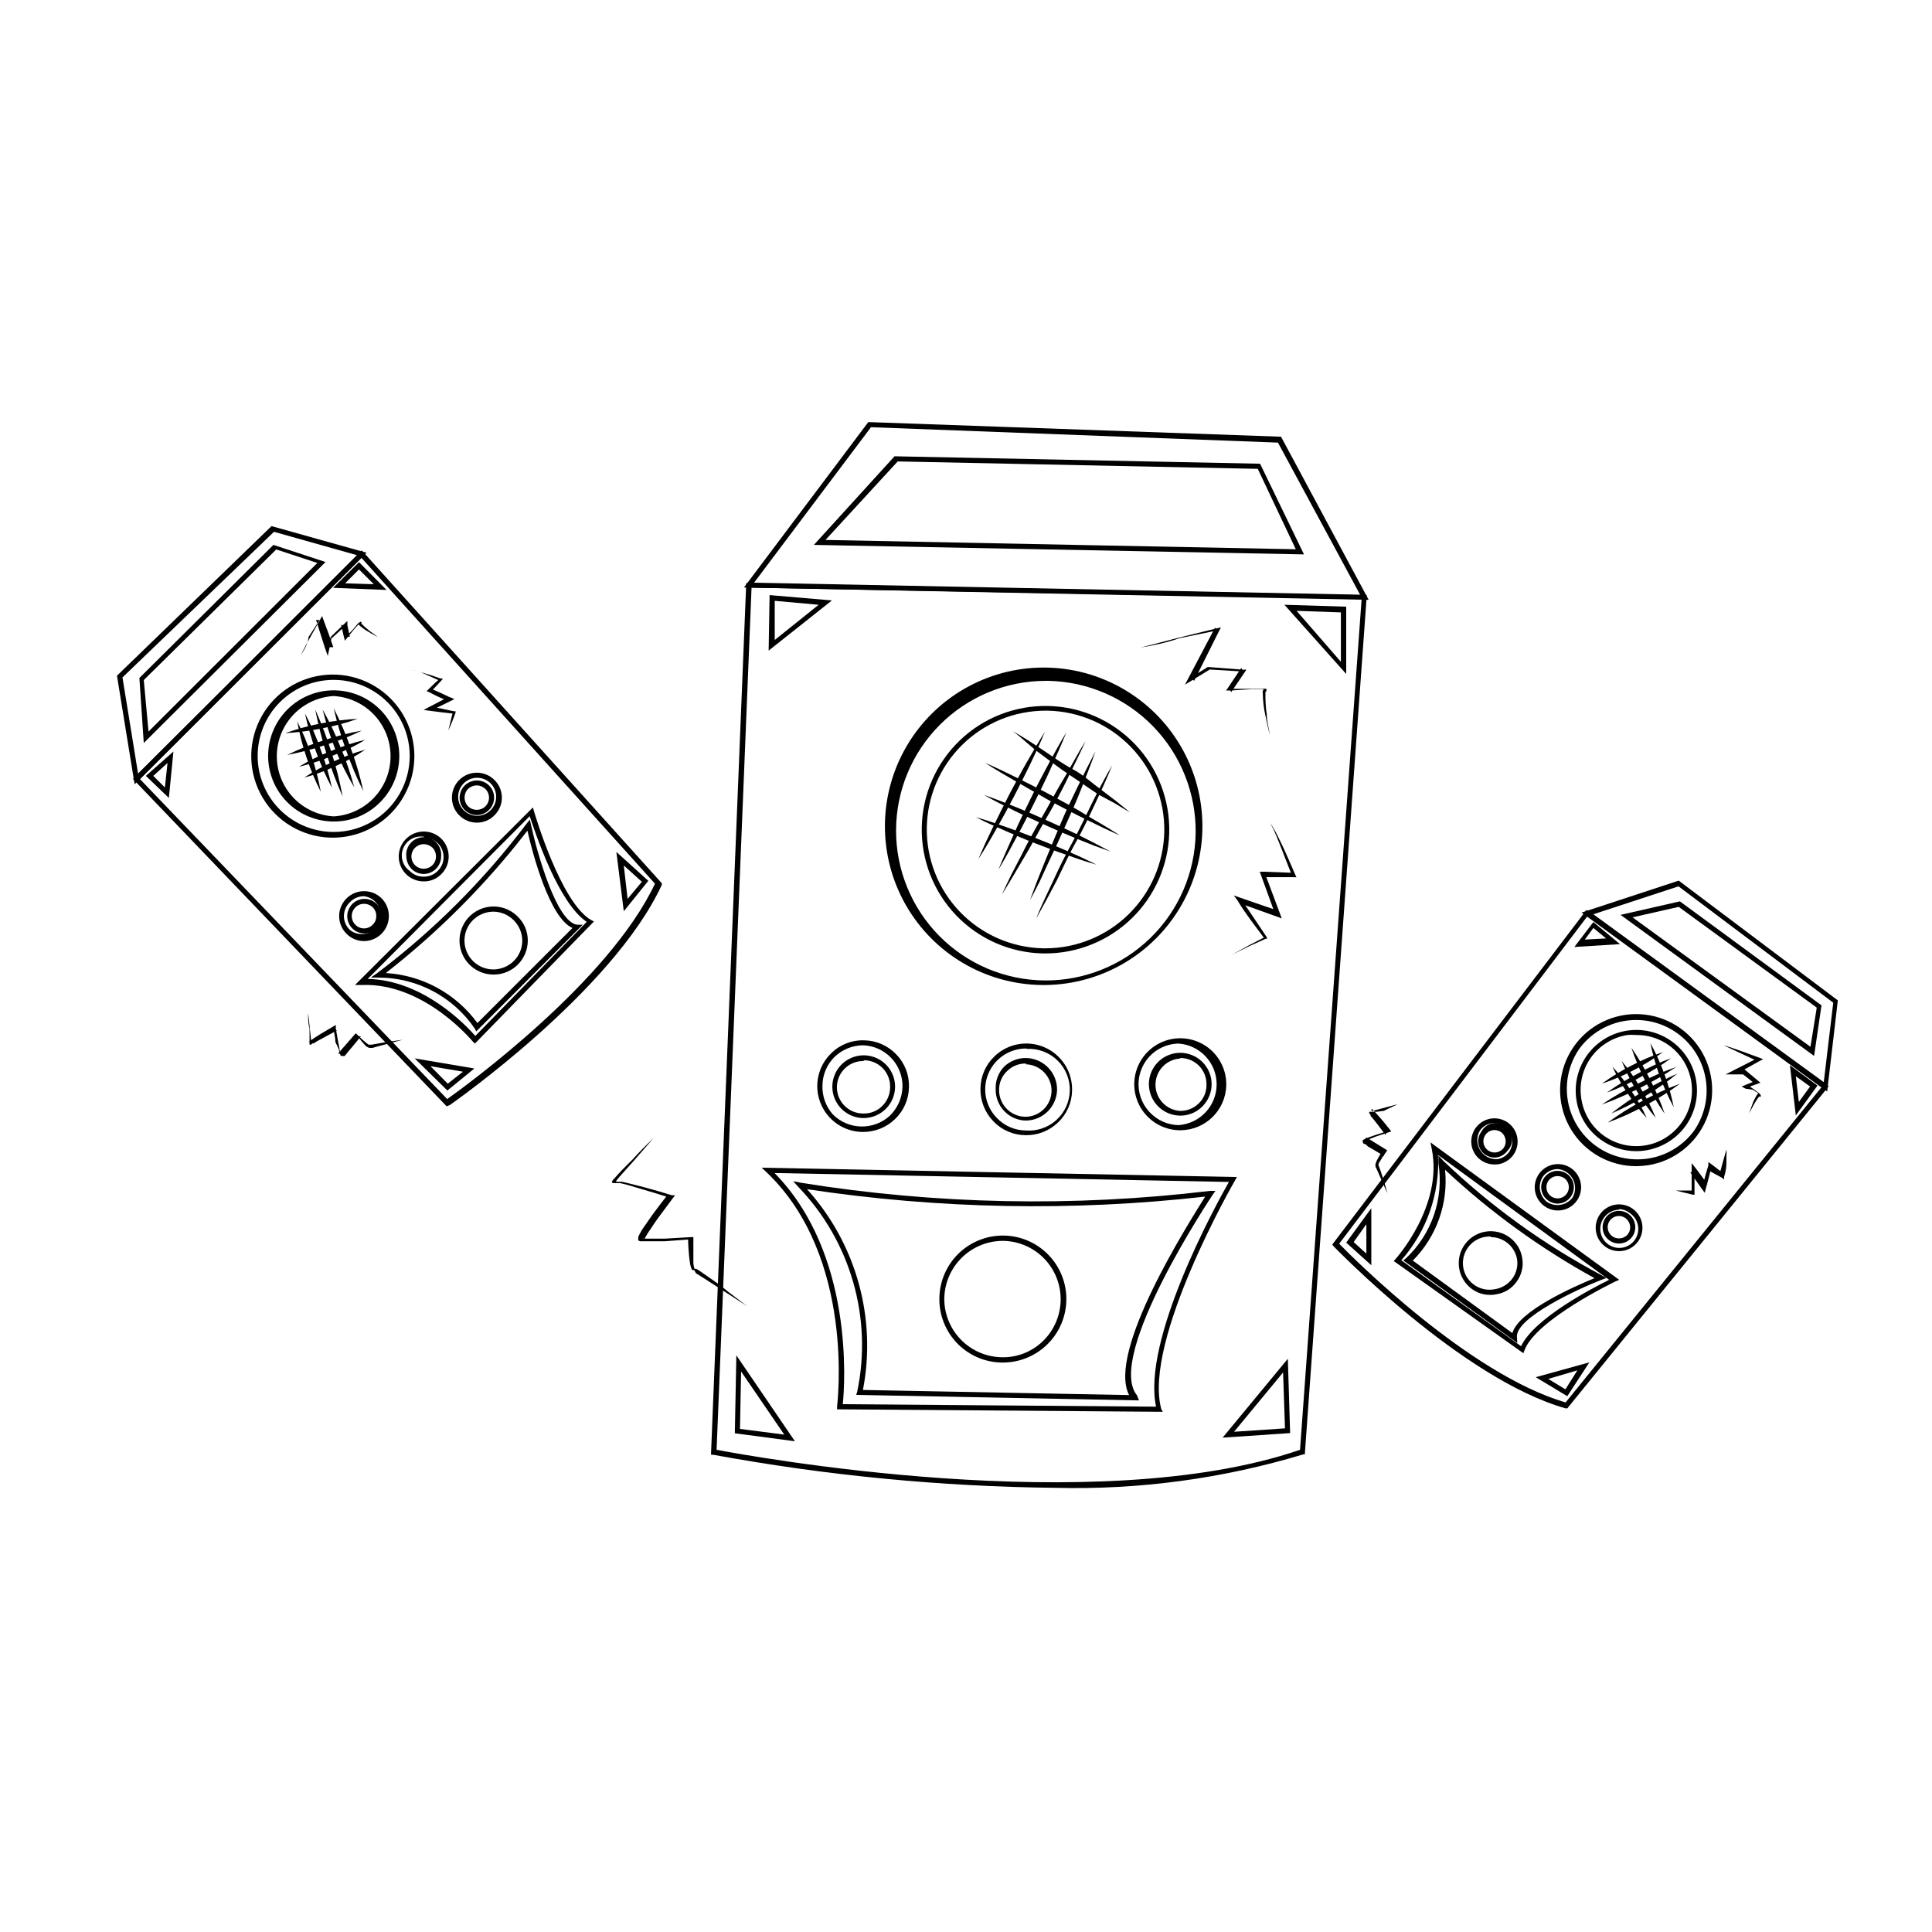 <?xml version="1.0" encoding="UTF-8"?>
<!-- Uploaded to: SVG Repo, www.svgrepo.com, Generator: SVG Repo Mixer Tools -->
<svg fill="#000000" width="800px" height="800px" version="1.1" viewBox="144 144 512 512" xmlns="http://www.w3.org/2000/svg">
 <g>
  <path d="m506.71 302.96-165.55-3.273 32.949-43.832 109.38 3.879zm-162.88-4.535 160.61 3.176-21.766-40.305-107.86-4.082z"/>
  <path d="m489.57 290.92-129.88-2.516 21.363-23.477h0.301l96.582 1.965zm-126.81-3.828 124.64 2.469-10.078-21.312-95.422-1.965z"/>
  <path d="m423.68 538.29c-30.422-0.332-60.762-3.266-90.684-8.766h-0.555v-0.555l9.32-230.44 164.45 3.223-16.426 227.67h-0.402c-21.289 6.43-43.465 9.426-65.699 8.867zm-89.777-10.078c8.113 1.512 100.46 18.59 154.62 0l16.324-225.5-161.68-2.969z"/>
  <path d="m347.7 316.42 0.25-14.711 16.523 1.41zm1.613-13.199v10.379l11.637-9.324z"/>
  <path d="m500.76 322.61-16.375-18.34 16.375 0.504zm-13.148-16.727 11.738 13.504v-13.098z"/>
  <path d="m354.66 525.95-15.922-2.117 0.402-20.656zm-14.559-3.273 11.738 1.512-11.438-16.727z"/>
  <path d="m468.01 524.99 17.281-20.906 0.605 19.699zm16.02-17.281-12.996 15.723 13.504-0.906z"/>
  <path d="m452.14 518.14-86.301-0.656v-0.754c0-0.402 5.039-39.5-18.742-62.121l-1.258-1.16 125.95 2.469-0.555 1.008c-0.25 0.402-24.336 42.32-19.496 60.457zm-84.793-2.016 83.027 0.656c-3.777-17.531 15.566-53 19.297-59.551l-120.41-2.367c21.059 21.41 18.641 55.973 18.086 61.262z"/>
  <path d="m445.84 515.12-74.918-1.461 0.25-0.855h0.004c4.074-19.531-1.75-39.816-15.566-54.211l-1.41-1.562 2.016 0.402v0.004c35.863 5.766 72.355 6.492 108.42 2.164h1.461l-0.605 0.859c-0.301 0.402-28.719 43.023-20.152 53.352zm-73.152-2.769 70.535 1.359c-5.945-11.488 15.668-45.344 20.152-52.598-35.102 3.969-70.57 3.305-105.5-1.965 13.012 14.43 18.496 34.129 14.812 53.203z"/>
  <path d="m409.72 505.09h-0.305c-4.457-0.078-8.699-1.93-11.793-5.144-3.09-3.215-4.773-7.527-4.68-11.984 0.078-4.449 1.918-8.684 5.109-11.781 3.195-3.094 7.484-4.801 11.934-4.742 4.445 0.055 8.691 1.871 11.805 5.051 3.109 3.176 4.84 7.457 4.805 11.906-0.035 4.449-1.832 8.703-4.992 11.828-3.164 3.129-7.434 4.879-11.883 4.867zm0-32.242v-0.004c-4.039 0.012-7.914 1.598-10.801 4.422-2.887 2.82-4.562 6.656-4.668 10.695-0.066 4.082 1.484 8.031 4.316 10.977 2.832 2.945 6.715 4.648 10.801 4.742 4.106 0.129 8.09-1.414 11.031-4.285 2.922-2.84 4.606-6.719 4.684-10.793 0.078-4.074-1.453-8.016-4.266-10.965s-6.672-4.672-10.746-4.793z"/>
  <path d="m415.97 440.96c-2.211 0-4.324-0.914-5.844-2.519-1.508-1.586-2.32-3.707-2.266-5.894-0.078-2.164 0.719-4.273 2.215-5.844 1.578-1.527 3.699-2.363 5.894-2.316 4.578 0.109 8.219 3.883 8.164 8.465-0.137 4.5-3.812 8.086-8.316 8.109zm0-15.113c-1.879-0.062-3.699 0.648-5.039 1.965-1.402 1.297-2.188 3.129-2.164 5.039-0.031 3.816 2.984 6.965 6.801 7.102 1.844 0.043 3.629-0.652 4.961-1.926 1.332-1.277 2.102-3.031 2.144-4.875 0.055-3.828-2.977-6.992-6.805-7.102z"/>
  <path d="m415.97 444.84h-0.25c-3.227-0.039-6.297-1.387-8.516-3.727-2.227-2.328-3.441-5.445-3.375-8.664 0.043-3.227 1.387-6.297 3.727-8.516 3.543-3.41 8.793-4.344 13.297-2.367 4.5 1.977 7.367 6.469 7.258 11.387-0.039 3.223-1.383 6.293-3.727 8.512-2.262 2.176-5.277 3.387-8.414 3.375zm0-22.973c-4.375-0.02-8.336 2.598-10.031 6.633-1.699 4.031-0.801 8.691 2.273 11.809 1.977 2.062 4.699 3.242 7.559 3.273 2.984 0.254 5.941-0.742 8.164-2.75 2.227-2.008 3.519-4.848 3.574-7.84 0.059-2.996-1.129-5.883-3.277-7.973-2.148-2.086-5.066-3.191-8.059-3.051z"/>
  <path d="m372.74 440.3c-3.359-0.062-6.356-2.144-7.586-5.273-1.227-3.129-0.453-6.691 1.969-9.023 2.418-2.332 6.008-2.981 9.09-1.637 3.082 1.344 5.051 4.41 4.992 7.769-0.109 4.582-3.883 8.219-8.465 8.164zm0-15.113v-0.004c-3.84 0-6.953 3.113-6.953 6.953s3.113 6.953 6.953 6.953c1.879 0.07 3.703-0.641 5.039-1.965 1.359-1.324 2.121-3.141 2.117-5.039 0.039-1.844-0.656-3.629-1.93-4.961-1.277-1.332-3.031-2.102-4.875-2.141z"/>
  <path d="m372.74 443.98h-0.25c-4.918-0.094-9.289-3.144-11.074-7.723-1.789-4.578-0.641-9.785 2.91-13.184 2.305-2.266 5.438-3.488 8.668-3.375 3.223 0.039 6.293 1.383 8.512 3.727 2.266 2.305 3.484 5.438 3.375 8.664-0.039 3.227-1.387 6.297-3.727 8.516-2.262 2.172-5.277 3.383-8.414 3.375zm0-22.973c-2.797 0.016-5.481 1.098-7.508 3.023-2.059 1.996-3.238 4.734-3.273 7.606-0.105 2.832 0.887 5.594 2.769 7.711 4.148 4.129 10.809 4.262 15.117 0.301 2.047-2.012 3.238-4.738 3.324-7.609 0.055-2.871-1.035-5.648-3.031-7.719-1.992-2.066-4.727-3.262-7.602-3.312z"/>
  <path d="m456.58 439.65c-4.562-0.137-8.172-3.902-8.113-8.465 0.047-2.781 1.48-5.352 3.82-6.856s5.273-1.738 7.82-0.621c2.551 1.113 4.371 3.426 4.856 6.164 0.484 2.738-0.43 5.539-2.441 7.461-1.582 1.547-3.731 2.383-5.941 2.316zm0-15.113c-3.598 0.305-6.363 3.316-6.363 6.926 0 3.609 2.766 6.621 6.363 6.93 1.867 0.074 3.688-0.617 5.035-1.918 1.391-1.301 2.16-3.133 2.117-5.035 0.039-1.84-0.656-3.621-1.934-4.945-1.277-1.324-3.027-2.082-4.867-2.109z"/>
  <path d="m456.58 443.53c-4.938-0.082-9.336-3.133-11.145-7.723-1.805-4.594-0.668-9.824 2.887-13.246 3.555-3.426 8.824-4.371 13.344-2.391 4.523 1.977 7.406 6.484 7.305 11.418-0.137 6.617-5.523 11.914-12.141 11.941zm0-22.973c-4.344-0.027-8.281 2.551-9.988 6.547-1.707 3.996-0.848 8.621 2.176 11.742 1.98 2.066 4.699 3.262 7.559 3.324 5.684-0.391 10.094-5.113 10.094-10.809s-4.41-10.418-10.094-10.805z"/>
  <path d="m421.06 405.04h-0.906c-14.98-0.152-28.746-8.258-36.148-21.277-7.398-13.023-7.32-29 0.215-41.945 7.531-12.945 21.383-20.91 36.359-20.91 14.98 0 28.828 7.965 36.363 20.91 7.531 12.945 7.613 28.922 0.211 41.945-7.398 13.02-21.168 21.125-36.145 21.277zm0-80.609c-10.488 0.027-20.539 4.207-27.957 11.621-7.422 7.414-11.605 17.461-11.637 27.949-0.035 10.488 4.082 20.562 11.449 28.027 7.371 7.461 17.395 11.703 27.883 11.801 10.484 0.098 20.586-3.957 28.094-11.281 7.504-7.328 11.809-17.324 11.969-27.812 0.121-10.5-3.906-20.625-11.207-28.172-7.305-7.547-17.289-11.906-27.789-12.133z"/>
  <path d="m421.06 396.67h-0.656c-8.707-0.176-16.988-3.809-23.012-10.098-6.027-6.285-9.305-14.711-9.113-23.418 0.195-8.707 3.844-16.98 10.141-22.996 6.301-6.016 14.734-9.277 23.438-9.066 8.707 0.211 16.973 3.871 22.977 10.184 6.004 6.309 9.25 14.75 9.023 23.453-0.234 8.547-3.793 16.664-9.918 22.629-6.125 5.961-14.332 9.305-22.879 9.312zm0-64.336c-8.273 0.012-16.215 3.277-22.098 9.094-5.887 5.812-9.246 13.715-9.352 21.988-0.109 8.273 3.043 16.254 8.777 22.223 5.781 6.023 13.719 9.5 22.066 9.672h0.656c8.234-0.023 16.133-3.269 22.008-9.039 5.875-5.769 9.258-13.609 9.43-21.844 0.148-8.34-3.012-16.398-8.793-22.414-5.777-6.012-13.703-9.492-22.043-9.68z"/>
  <path d="m420.91 337.93c-1.211 2.973-2.57 5.844-3.93 8.664-1.359 2.82-2.82 5.691-4.281 8.516-1.461 2.82-2.973 5.594-4.535 8.363l-2.367 4.133c-0.855 1.359-1.613 2.719-2.519 4.031 0.605-1.461 1.309-2.871 1.914-4.332l2.066-4.332c1.379-2.82 2.789-5.644 4.231-8.465 1.512-2.82 2.973-5.644 4.535-8.363 1.562-2.723 3.176-5.496 4.887-8.215z"/>
  <path d="m426.6 338.08c-1.258 3.125-2.672 6.246-4.031 9.32-1.359 3.074-2.871 6.098-4.383 9.168-1.512 3.074-3.023 6.047-4.637 9.02l-2.418 4.484c-0.805 1.461-1.664 2.922-2.519 4.383 0.605-1.613 1.309-3.125 1.965-4.684l2.066-4.637c1.359-3.125 2.871-6.144 4.332-9.168 1.461-3.023 3.023-6.047 4.637-9.02 1.609-2.973 3.223-5.996 4.988-8.867z"/>
  <path d="m431.69 340.4c-1.613 3.527-3.375 7.055-5.039 10.48-1.664 3.426-3.578 6.902-5.441 10.078s-3.727 6.852-5.691 10.078l-2.973 5.039c-1.008 1.664-2.016 3.375-3.074 5.039 0.805-1.762 1.664-3.527 2.519-5.289l2.621-5.039c1.715-3.477 3.578-6.902 5.441-10.078s3.727-6.852 5.691-10.078c1.965-3.227 3.828-6.957 5.945-10.23z"/>
  <path d="m434.31 343.12c-1.16 3.375-2.519 6.699-3.828 10.078-1.309 3.375-2.769 6.551-4.231 9.824-1.461 3.273-2.922 6.5-4.484 9.723l-2.316 5.039c-0.805 1.562-1.613 3.176-2.469 4.734 0.555-1.664 1.258-3.324 1.863-5.039l2.016-5.039c1.309-3.273 2.719-6.551 4.18-10.078 1.461-3.527 2.922-6.5 4.484-9.723 1.559-3.219 3.121-6.344 4.785-9.52z"/>
  <path d="m438.74 346.8c-1.41 3.527-2.973 6.902-4.586 10.328s-3.176 6.801-5.039 10.078c-1.863 3.273-3.375 6.699-5.039 10.078l-2.672 5.039c-0.906 1.613-1.812 3.273-2.769 5.039 0.656-1.762 1.461-3.477 2.168-5.039l2.367-5.039c1.562-3.426 3.223-6.801 5.039-10.078 1.812-3.273 3.375-6.699 5.039-10.078 1.664-3.375 3.578-7.055 5.492-10.328z"/>
  <path d="m412.44 337.78c2.719 1.562 5.391 3.273 8.012 5.039 2.621 1.762 5.039 3.527 7.859 5.039s5.039 3.629 7.656 5.543l3.777 2.871 3.68 2.973c-1.41-0.754-2.719-1.613-4.082-2.418l-4.078-2.168c-2.672-1.715-5.039-3.477-7.809-5.289s-5.039-3.629-7.656-5.543c-2.621-1.914-4.688-4.031-7.359-6.047z"/>
  <path d="m405.04 346.14c3.125 1.359 6.144 2.82 9.168 4.332 3.023 1.512 6.047 3.023 9.02 4.637s5.945 3.176 8.867 5.039l4.383 2.57c1.41 0.855 2.871 1.715 4.281 2.672-1.562-0.656-3.074-1.41-4.637-2.117l-4.535-2.215c-3.023-1.461-5.996-3.074-9.02-4.637l-8.816-5.039c-3.066-1.766-5.988-3.43-8.711-5.242z"/>
  <path d="m404.73 354.66c2.922 1.008 5.742 2.117 8.613 3.273 2.871 1.16 5.644 2.367 8.414 3.629 2.769 1.258 5.594 2.519 8.363 3.879l4.082 2.066 4.082 2.168-4.332-1.562-4.281-1.715c-2.82-1.16-5.644-2.367-8.414-3.629-2.769-1.258-5.594-2.519-8.363-3.879-2.773-1.359-5.492-2.719-8.164-4.231z"/>
  <path d="m402.62 360.55c2.769 0.805 5.492 1.715 8.16 2.672 2.672 0.957 5.391 1.965 8.062 3.023s5.34 2.117 7.961 3.273l3.93 1.762 3.879 1.863c-1.359-0.352-2.719-0.805-4.133-1.258l-4.031-1.41c-2.719-0.906-5.391-1.965-8.062-2.973-2.672-1.008-5.34-2.168-7.961-3.324-2.613-1.16-5.387-2.32-7.805-3.629z"/>
  <path d="m480.61 362.11c0.715 1.043 1.355 2.137 1.914 3.273l1.664 3.426c1.059 2.316 2.066 4.684 3.074 7.004l0.301 0.656-8.867-0.004 0.605-0.805 3.879 10.379 0.504 1.359-1.359-0.504-10.078-3.629 0.707-0.906c2.316 3.324 4.535 6.75 6.801 10.078v0.352h-0.352l-4.484 2.016-4.387 2.168 4.281-2.367 4.383-2.266v0.504c-2.418-3.273-5.039-6.551-7.152-10.078l-1.059-1.461 1.715 0.605 10.078 3.477-0.855 0.855-3.777-10.43-0.301-0.805h0.906l8.062 0.301-0.453 0.656-2.769-7.106-1.41-3.527h-0.012c-0.445-1.109-0.969-2.184-1.559-3.223z"/>
  <path d="m446.3 315.61 10.078-2.621 10.078-2.469 1.109-0.25-0.555 1.059c-1.059 2.168-2.215 4.383-3.273 6.551l-3.277 6.547-0.906-0.855 4.535-2.82 9.168 0.707h1.059l-0.605 0.906-3.426 5.039-0.504-0.855h5.543 2.769v-0.004c0.5-0.066 1.008-0.066 1.512 0 0.043 0.098 0.043 0.207 0 0.301 0 0.453 0 0.402-0.25 0.504v0.555h-0.004c-0.031 1.82 0.086 3.641 0.355 5.441 0 1.863 0.555 3.68 0.855 5.492-0.504-1.812-0.906-3.578-1.258-5.391h-0.004c-0.395-1.84-0.617-3.711-0.652-5.594-0.051-0.25-0.051-0.504 0-0.754 0.062-0.172 0.168-0.328 0.301-0.453-0.402-0.035-0.809-0.035-1.211 0h-2.164l-5.492 0.352h-1.16l0.656-0.957 3.375-5.039 0.453 0.957-9.168-0.555h0.402l-4.535 2.769-2.066 1.258 1.109-2.117 6.852-13 0.605 0.754-10.078 2.066c-3.422 1.219-6.801 1.871-10.227 2.477z"/>
  <path d="m317.12 445.7-5.039 5.793-2.57 2.871-1.309 1.461-0.605 0.754-0.301 0.352v0.25h-0.25 1.812l1.914 0.453 3.777 0.957c2.519 0.656 5.039 1.41 7.508 2.168h0.855l-0.555 0.707-4.082 5.492c-0.656 0.906-1.309 1.863-1.914 2.82l0.004 0.004c-0.637 0.871-1.191 1.801-1.664 2.769 0.023-0.098 0.023-0.203 0-0.301-0.125-0.074-0.277-0.074-0.402 0h5.996l6.852-0.402h0.605v0.605 6.348-0.004c0.039 0.5 0.141 0.988 0.301 1.461h0.453l0.707 0.402 2.672 1.863c1.762 1.211 3.527 2.469 5.039 3.777l5.039 3.828-10.832-7.004-2.719-1.715-0.41-0.797h-0.25c-0.453 0-0.453-0.402-0.555-0.504-0.195-0.555-0.332-1.129-0.402-1.715-0.277-2.156-0.43-4.324-0.457-6.5l0.605 0.555-6.852 0.504h-6.348c-0.234-0.008-0.457-0.117-0.605-0.301v-0.504c-0.012-0.117-0.012-0.234 0-0.352 0.492-1.09 1.102-2.117 1.816-3.074l1.965-2.82c1.359-1.863 2.769-3.68 4.18-5.492l0.301 0.957c-2.469-0.805-5.039-1.562-7.457-2.266l-3.727-1.109-1.863-0.453h-1.914c-0.145-0.047-0.258-0.16-0.301-0.305 0.09-0.215 0.207-0.418 0.352-0.605l0.352-0.352 0.656-0.754 1.309-1.41c0.906-0.957 1.863-1.863 2.769-2.769 1.816-2.019 3.629-3.883 5.543-5.644z"/>
  <path d="m179.68 351.84-4.684-28.766 40.961-39.648 25.191 7.055zm-3.223-28.312 4.133 25.492 58.188-57.84-22.168-6.246z"/>
  <path d="m182.1 340.9-1.16-17.23 35.52-35.266 13.805 4.535zm0-16.676 1.258 13.652 44.738-44.688-10.883-3.578z"/>
  <path d="m262.36 437.18-83.129-86.758 0.453-0.453 60.152-60.102 0.504 0.504 79.051 87.711v0.402c-13.047 28.266-55.773 58.09-56.227 58.391zm-81.266-86.707 81.414 84.793c4.684-3.324 42.723-30.883 55.066-57.082l-77.789-86.352z"/>
  <path d="m188.75 355.46-6.094-5.844 7.305-6.449zm-4.129-5.844 3.074 3.074 0.703-6.5z"/>
  <path d="m246.44 300.34-14.156-0.555 6.852-6.801zm-10.984-1.762 7.609 0.25-3.93-3.93z"/>
  <path d="m262.56 433-8.664-8.512 15.82 2.672zm-4.484-6.449 4.586 4.637 4.031-3.176z"/>
  <path d="m309.31 385.49-1.965-15.719 8.465 7.656zm0-12.141 1.008 8.867 3.777-4.535z"/>
  <path d="m269.86 420.55-0.453-0.402s-12.898-15.82-29.574-15.113h-1.762l47.156-47.055 0.301 1.059s7.004 24.133 15.113 28.766l0.754 0.402zm-28.414-17.129c14.711 0.301 26.047 12.293 28.516 15.113l29.523-30.23c-7.508-5.039-13.504-23.277-15.113-28.012z"/>
  <path d="m270.22 417.33-0.402-0.754h-0.004c-5.754-8.453-15.316-13.508-25.543-13.504h-2.016l1.664-1.16v0.004c14.98-11.293 28.309-24.621 39.602-39.602l0.906-1.109 0.301 1.41c1.562 7.203 6.801 25.996 12.293 26.449h1.41zm-23.98-15.469-0.004 0.004c9.668 0.57 18.574 5.43 24.285 13.25l25.191-25.191c-6.098-2.621-10.68-20.152-11.941-25.797v0.004c-10.875 14.105-23.488 26.781-37.535 37.734z"/>
  <path d="m274.8 402.27c-3.016 0.004-5.832-1.504-7.508-4.012-1.672-2.508-1.984-5.688-0.824-8.473s3.633-4.805 6.594-5.383c2.961-0.582 6.016 0.359 8.137 2.5 1.715 1.668 2.68 3.957 2.672 6.348 0 4.981-4.039 9.02-9.02 9.02zm0-16.676c-2.031 0.004-3.984 0.797-5.441 2.215-2.203 2.188-2.875 5.484-1.691 8.355 1.18 2.871 3.981 4.746 7.082 4.746 2.019-0.012 3.953-0.805 5.391-2.219 1.457-1.434 2.273-3.394 2.269-5.441-0.055-4.207-3.453-7.602-7.66-7.656z"/>
  <path d="m256.31 375.61c-1.23 0.004-2.41-0.484-3.273-1.359-0.836-0.891-1.32-2.055-1.363-3.273-0.137-1.309 0.289-2.609 1.168-3.586 0.879-0.977 2.129-1.531 3.441-1.531 1.316 0 2.566 0.555 3.445 1.531 0.879 0.977 1.305 2.277 1.168 3.586 0 2.539-2.047 4.606-4.586 4.633zm0-7.91c-0.867 0.016-1.695 0.359-2.316 0.957-0.617 0.617-0.961 1.449-0.961 2.32 0 0.867 0.344 1.703 0.961 2.316 1.273 1.246 3.309 1.246 4.582 0 0.629-0.605 0.977-1.445 0.957-2.316 0.016-0.863-0.309-1.695-0.906-2.32-0.629-0.59-1.453-0.93-2.316-0.957z"/>
  <path d="m256.31 377.58c-2.68 0.016-5.106-1.594-6.133-4.066-1.027-2.477-0.457-5.328 1.445-7.219 2.594-2.574 6.781-2.574 9.371 0 1.223 1.254 1.91 2.934 1.914 4.688 0 1.762-0.711 3.445-1.965 4.684-1.215 1.246-2.891 1.941-4.633 1.914zm0-11.84c-2.309-0.363-4.562 0.902-5.449 3.062-0.891 2.16-0.176 4.644 1.719 6.008 0.98 1 2.332 1.547 3.731 1.512 1.379 0.02 2.711-0.527 3.676-1.512 1.02-0.973 1.586-2.324 1.562-3.731 0-1.336-0.531-2.617-1.477-3.562-0.941-0.941-2.223-1.473-3.562-1.473z"/>
  <path d="m240.49 391.38c-1.516-0.039-2.914-0.824-3.734-2.098-0.824-1.277-0.961-2.875-0.371-4.269 0.594-1.398 1.836-2.414 3.324-2.711 1.484-0.297 3.023 0.16 4.106 1.219 1.734 1.781 1.734 4.617 0 6.398-0.852 0.934-2.059 1.465-3.324 1.461zm0-7.859c-0.871-0.012-1.707 0.336-2.316 0.957-0.613 0.605-0.957 1.434-0.957 2.293 0 0.859 0.344 1.688 0.957 2.293 0.598 0.625 1.426 0.977 2.293 0.977 0.863 0 1.691-0.352 2.289-0.977 0.629-0.586 0.977-1.41 0.961-2.269 0.023-0.863-0.305-1.699-0.91-2.316-0.613-0.613-1.449-0.957-2.316-0.957z"/>
  <path d="m240.49 393.4c-1.762 0.008-3.453-0.699-4.684-1.965-1.238-1.242-1.93-2.926-1.926-4.68 0.008-1.75 0.707-3.43 1.949-4.664 2.586-2.574 6.773-2.562 9.348 0.023 1.852 1.906 2.391 4.731 1.371 7.188-1.02 2.453-3.402 4.066-6.059 4.098zm0-11.891c-1.406-0.023-2.758 0.543-3.727 1.562-1.035 0.953-1.625 2.297-1.625 3.703s0.59 2.75 1.625 3.703c1.238 0.969 2.859 1.305 4.379 0.906 1.523-0.402 2.773-1.488 3.375-2.941 0.605-1.453 0.496-3.106-0.297-4.465-0.789-1.359-2.168-2.273-3.731-2.469z"/>
  <path d="m270.37 360c-1.523-0.004-2.949-0.77-3.797-2.039-0.848-1.266-1.008-2.875-0.43-4.285 0.582-1.41 1.824-2.441 3.32-2.75 1.492-0.309 3.043 0.148 4.133 1.215 0.863 0.859 1.348 2.031 1.348 3.25s-0.484 2.387-1.348 3.25c-0.848 0.871-2.012 1.363-3.227 1.359zm0-7.859c-0.859-0.004-1.688 0.32-2.316 0.906-1.254 1.289-1.254 3.344 0 4.637 1.273 1.246 3.312 1.246 4.586 0 0.609-0.605 0.957-1.434 0.957-2.293 0-0.863-0.348-1.688-0.957-2.293-0.605-0.602-1.418-0.945-2.269-0.957z"/>
  <path d="m270.37 362.01c-1.762 0.008-3.453-0.703-4.684-1.965-1.238-1.242-1.93-2.926-1.922-4.68 0.004-1.75 0.703-3.43 1.945-4.668 2.59-2.57 6.773-2.562 9.348 0.027 1.246 1.23 1.945 2.91 1.945 4.66s-0.699 3.43-1.945 4.66c-1.227 1.27-2.922 1.977-4.688 1.965zm0-11.891c-2.383 0.039-4.414 1.742-4.863 4.086-0.453 2.34 0.801 4.676 3 5.598 2.199 0.922 4.742 0.176 6.094-1.789 1.352-1.965 1.145-4.606-0.5-6.332-0.973-1.02-2.324-1.586-3.731-1.562z"/>
  <path d="m232.43 365.99c-7.246 0.078-14.051-3.481-18.117-9.477-4.07-6-4.863-13.637-2.109-20.344 2.75-6.703 8.68-11.582 15.789-12.992 7.109-1.41 14.449 0.836 19.555 5.984 4.008 4.043 6.258 9.504 6.262 15.199 0.004 5.695-2.238 11.16-6.242 15.211-4 4.047-9.441 6.356-15.137 6.418zm0-41.816c-5.344 0-10.469 2.121-14.25 5.902-3.777 3.777-5.902 8.906-5.902 14.25s2.125 10.469 5.902 14.25c3.781 3.777 8.906 5.902 14.25 5.902 7.203 0 13.855-3.84 17.453-10.078 3.602-6.234 3.602-13.914 0-20.152-3.598-6.234-10.25-10.074-17.453-10.074z"/>
  <path d="m232.43 361.71c-5.406-0.004-10.504-2.523-13.793-6.816-3.289-4.293-4.391-9.871-2.981-15.094 1.406-5.219 5.164-9.488 10.164-11.547 5.004-2.059 10.676-1.672 15.352 1.047s7.82 7.457 8.504 12.82c0.688 5.363-1.16 10.742-5 14.551-3.246 3.246-7.652 5.062-12.246 5.039zm0-33.25v-0.004c-5.481 0.309-10.422 3.414-13.078 8.223-2.66 4.805-2.66 10.641 0 15.449 2.656 4.805 7.598 7.91 13.078 8.219 5.484-0.309 10.426-3.414 13.082-8.219 2.656-4.809 2.656-10.645 0-15.449-2.656-4.809-7.598-7.914-13.082-8.223z"/>
  <path d="m222.76 335.16c1.5 2.934 2.762 5.981 3.777 9.117 1.055 3.109 1.879 6.293 2.469 9.523-1.496-2.918-2.762-5.953-3.777-9.07-1.051-3.129-1.879-6.324-2.469-9.57z"/>
  <path d="m224.82 333.09c1.652 3.086 3.051 6.305 4.18 9.621 1.242 3.281 2.234 6.648 2.973 10.078-1.648-3.098-3.062-6.316-4.231-9.625-1.199-3.289-2.176-6.656-2.922-10.074z"/>
  <path d="m227.54 332.04c1.652 3.672 3.082 7.441 4.285 11.285 1.238 3.844 2.231 7.766 2.973 11.738-3.273-7.379-5.707-15.102-7.258-23.023z"/>
  <path d="m229.51 332.04c1.812 3.25 3.41 6.617 4.789 10.074 1.422 3.43 2.617 6.945 3.574 10.531-1.922-3.231-3.609-6.598-5.035-10.078-1.344-3.43-2.453-6.949-3.328-10.527z"/>
  <path d="m232.43 331.68c1.77 3.484 3.301 7.086 4.586 10.781 1.344 3.648 2.438 7.387 3.273 11.184-1.75-3.473-3.262-7.059-4.531-10.73-1.344-3.672-2.453-7.426-3.328-11.234z"/>
  <path d="m219.63 338.28c3.09-1.094 6.254-1.953 9.473-2.57 3.188-0.648 6.422-1.055 9.676-1.207-3.086 1.09-6.254 1.934-9.473 2.519-3.188 0.672-6.422 1.094-9.676 1.258z"/>
  <path d="m220.09 344.07c3.137-1.531 6.387-2.828 9.723-3.879 3.289-1.105 6.656-1.965 10.074-2.57-3.144 1.512-6.394 2.793-9.723 3.832-3.297 1.098-6.664 1.973-10.074 2.617z"/>
  <path d="m223.21 347.2c2.715-1.633 5.562-3.035 8.516-4.18 2.934-1.242 5.969-2.234 9.066-2.973-2.715 1.664-5.582 3.062-8.562 4.18-2.918 1.246-5.934 2.242-9.02 2.973z"/>
  <path d="m224.62 350.07c2.481-1.641 5.094-3.074 7.809-4.281 2.699-1.273 5.496-2.316 8.363-3.125-2.461 1.688-5.074 3.137-7.809 4.332-2.688 1.277-5.488 2.309-8.363 3.074z"/>
  <path d="m253.14 321.61c0.668 0.062 1.328 0.195 1.965 0.402l1.863 0.555c1.309 0.352 2.519 0.805 3.777 1.258h0.656l-0.504 0.605c-0.906 1.008-1.863 2.016-2.871 3.023v-1.008c1.762 0.707 3.477 1.512 5.039 2.266l1.359 0.555-1.309 0.656-5.039 2.469v-1.16c2.117 0.352 4.133 0.855 6.195 1.258h0.453v0.402l-0.906 2.367-1.008 2.367 0.605-2.519 0.605-2.418 0.301 0.453c-2.066-0.25-4.18-0.453-6.246-0.754l-1.812-0.25 1.613-0.855 5.039-2.621v1.211c-1.715-0.754-3.477-1.512-5.039-2.367l-0.805-0.352 0.605-0.605c1.008-1.008 2.016-1.965 3.074-2.871v0.805l-3.629-1.613-1.762-0.805h-0.004c-0.727-0.211-1.469-0.363-2.219-0.453z"/>
  <path d="m223.66 317.68c0.805-1.613 1.664-3.176 2.519-4.734l2.621-4.684 0.555-1.008 0.402 1.109c0.906 2.367 1.762 4.734 2.57 7.152h-1.258l0.555-2.719 3.625-3.481 0.805-0.754v1.109l0.656 3.074h-1.008l1.965-2.066 1.109-1.363c0.207-0.203 0.445-0.371 0.703-0.504 0.098-0.047 0.207-0.047 0.301 0v0.453 0c0.645 0.672 1.332 1.297 2.066 1.863l2.316 1.715h0.004c-0.867-0.422-1.711-0.891-2.519-1.41-0.871-0.473-1.684-1.051-2.418-1.715l-0.25-0.352v-0.402 0.301h0.301l-0.453 0.402-0.906 1.008-1.812 2.215-0.707 0.906-0.301-1.16-0.707-3.074 1.059 0.352-3.527 3.223v-0.402l-0.555 2.719-0.504 2.367-0.805-2.266c-0.805-2.418-1.562-5.039-2.316-7.254h0.957l-2.922 4.484c-0.207 1.973-1.164 3.434-2.121 4.894z"/>
  <path d="m225.68 412.49 0.809 7.66h-0.402-0.301l0.402-0.301 0.855-0.605 1.715-1.109 3.477-2.066 0.754-0.453v0.906l0.605 3.477 0.352 1.762c0 0.504 0.25 1.16 0.402 1.512h-0.305c-0.16-0.066-0.344-0.066-0.504 0l0.301-0.301 0.555-0.707 1.16-1.309 2.316-2.672 0.402-0.453 0.453 0.402 0.004 0.004c0.754 0.789 1.562 1.531 2.418 2.215l0.555 0.402h0.754l1.664-0.301c2.168-0.402 4.383-0.707 6.602-1.008l-6.449 1.715-1.613 0.453h-0.805l-0.004-0.004c-0.301-0.117-0.586-0.27-0.855-0.453-0.789-0.828-1.531-1.703-2.215-2.617h0.855l-2.266 2.769-1.16 1.359-0.555 0.707-0.301 0.352c-0.199 0.066-0.41 0.066-0.605 0h-0.453c-0.242-0.602-0.426-1.227-0.555-1.863l-0.855-1.812c0-1.16-0.352-2.316-0.504-3.527l0.906 0.453-3.527 1.914-1.762 0.957-0.855 0.555h-0.352l-0.301 0.301h-0.004c-0.141 0.082-0.316 0.082-0.457 0v-4.082c-0.402-1.609-0.402-2.918-0.352-4.231z"/>
  <path d="m628.22 433.25-65.09-47.41 25.746-8.465 42.168 31.738zm-61.969-46.957 61.062 44.488 2.519-21.059-41.012-30.832z"/>
  <path d="m624.75 423.83-51.285-37.383 15.719-3.578 37.531 27.559zm-48.113-36.727 47.156 34.309 1.664-10.379-36.578-26.703z"/>
  <path d="m559.35 517.23h-0.453c-27.66-7.859-61.113-42.621-61.465-42.926l-0.352-0.453 0.301-0.453 67.059-88.266 64.184 46.754-0.453 0.555zm-60.457-43.629c3.828 3.93 34.41 34.562 60.004 42.066l67.812-83.531-62.02-45.344z"/>
  <path d="m561.22 394.96 5.039-6.602 7.055 5.844zm5.035-5.039-2.266 3.074 5.644-0.301z"/>
  <path d="m619.91 439.6-1.562-13.301 7.305 5.391zm0-10.379 0.805 6.801 2.973-4.082z"/>
  <path d="m507.41 479.3-6.648-5.992 6.648-9.117zm-4.684-6.144 3.375 3.074v-7.809z"/>
  <path d="m559.35 514.01-8.363-5.039 14.207-3.93zm-5.039-4.586 4.535 2.769 3.176-5.039z"/>
  <path d="m547.71 502.62-0.707-0.504-33.652-23.93 0.504-0.555s12.645-14.008 9.574-29.172l-0.352-1.715 50.027 36.426-1.059 0.453s-21.008 10.078-24.031 18.188zm-32.344-24.637 31.738 22.773c3.578-7.508 19.145-15.516 23.328-17.582l-45.344-33.102c0.52 10.215-2.969 20.23-9.723 27.91z"/>
  <path d="m546.1 499.9-30.23-21.867 0.707-0.555v0.004c6.871-6.449 10.102-15.883 8.617-25.191v-2.066l1.41 1.512c12.496 11.961 26.586 22.133 41.867 30.23l1.258 0.707-1.359 0.504c-6.348 2.469-22.723 10.078-22.371 15.113zm-27.809-21.914 26.5 19.297c1.664-5.945 16.828-12.543 21.766-14.559v-0.004c-14.344-7.883-27.648-17.531-39.602-28.715 0.895 8.855-2.211 17.645-8.461 23.98z"/>
  <path d="m539.05 487.16c-1.812 0.043-3.586-0.527-5.039-1.609-3.758-2.785-4.547-8.086-1.762-11.84 2.781-3.758 8.082-4.547 11.84-1.766 1.797 1.312 2.996 3.289 3.324 5.492 0.371 2.203-0.176 4.461-1.512 6.246-1.277 1.816-3.246 3.019-5.441 3.328-0.465 0.102-0.938 0.152-1.41 0.148zm0-15.469v0.004c-2.019-0.09-3.981 0.691-5.387 2.148-1.402 1.453-2.117 3.441-1.957 5.457 0.16 2.016 1.18 3.863 2.793 5.078 1.617 1.215 3.68 1.68 5.66 1.27 1.855-0.293 3.519-1.309 4.633-2.82 1.055-1.453 1.508-3.258 1.262-5.039-0.566-3.406-3.5-5.918-6.953-5.945z"/>
  <path d="m556.79 462.98c-0.926-0.016-1.824-0.316-2.57-0.859-1.418-1.027-2.078-2.812-1.672-4.516 0.41-1.707 1.805-2.996 3.539-3.269 1.73-0.273 3.457 0.52 4.371 2.016s0.84 3.394-0.191 4.812c-0.809 1.117-2.098 1.789-3.477 1.816zm0-7.305v-0.004c-0.953 0-1.848 0.449-2.418 1.211-0.699 0.973-0.746 2.269-0.121 3.293 0.629 1.02 1.809 1.562 2.992 1.379 1.184-0.188 2.141-1.066 2.43-2.231 0.285-1.164-0.156-2.383-1.121-3.098-0.523-0.348-1.133-0.539-1.762-0.555z"/>
  <path d="m556.79 464.79c-2.836-0.035-5.281-2.008-5.914-4.769-0.637-2.766 0.703-5.606 3.238-6.875 2.539-1.27 5.613-0.637 7.445 1.531 1.832 2.164 1.941 5.305 0.266 7.594-1.164 1.613-3.047 2.551-5.035 2.519zm0-10.984c-1.523 0.035-2.949 0.758-3.879 1.965-1.461 2.184-1 5.121 1.055 6.75 2.172 1.43 5.078 0.973 6.703-1.055 0.914-1.492 0.992-3.352 0.199-4.914-0.789-1.562-2.336-2.602-4.078-2.746z"/>
  <path d="m540.06 450.78c-0.926-0.012-1.824-0.312-2.57-0.855-1.914-1.422-2.32-4.125-0.906-6.047 0.59-1.102 1.629-1.895 2.848-2.176s2.5-0.02 3.516 0.715c1.012 0.734 1.656 1.871 1.77 3.117 0.113 1.246-0.316 2.481-1.18 3.383-0.801 1.137-2.09 1.828-3.477 1.863zm0-7.305c-1.031 0.008-1.984 0.551-2.516 1.434-0.535 0.879-0.574 1.973-0.105 2.891 0.465 0.918 1.375 1.527 2.402 1.613 1.027 0.082 2.023-0.371 2.637-1.199 0.461-0.641 0.641-1.441 0.504-2.219-0.121-0.777-0.535-1.484-1.16-1.965-0.523-0.348-1.133-0.539-1.762-0.555z"/>
  <path d="m540.06 452.6c-1.301 0.004-2.57-0.402-3.629-1.16-1.336-0.953-2.227-2.406-2.469-4.031-0.297-2.019 0.426-4.059 1.934-5.434 1.508-1.379 3.602-1.918 5.586-1.441 1.988 0.48 3.606 1.914 4.32 3.824 0.715 1.914 0.43 4.059-0.754 5.723-0.965 1.32-2.414 2.211-4.031 2.469zm0-10.984c-1.547-0.008-3 0.746-3.879 2.016-0.93 1.602-0.906 3.582 0.062 5.16 0.969 1.578 2.723 2.496 4.57 2.398 1.258-0.191 2.387-0.879 3.125-1.918 1.43-2.172 0.969-5.074-1.059-6.699-0.805-0.629-1.801-0.965-2.82-0.957z"/>
  <path d="m573.06 473.55c-1.395 0.004-2.703-0.66-3.523-1.785-0.82-1.129-1.047-2.578-0.609-3.902 0.434-1.324 1.48-2.356 2.809-2.777 1.324-0.418 2.773-0.176 3.891 0.656 1.496 1.113 2.113 3.059 1.531 4.828-0.582 1.773-2.234 2.973-4.098 2.981zm0-7.305c-1.301-0.016-2.457 0.812-2.863 2.047-0.402 1.234 0.043 2.59 1.098 3.344 1.34 0.957 3.199 0.664 4.184-0.656 0.629-0.914 0.707-2.098 0.199-3.086-0.504-0.988-1.508-1.621-2.617-1.648z"/>
  <path d="m573.06 475.57c-2.863-0.008-5.348-1.973-6.016-4.758-0.664-2.781 0.664-5.66 3.211-6.961 2.551-1.301 5.66-0.684 7.523 1.488 1.863 2.176 1.992 5.34 0.316 7.66-1.16 1.625-3.039 2.582-5.035 2.57zm0-10.984c-1.523 0.035-2.953 0.758-3.879 1.965-1.289 1.629-1.449 3.875-0.406 5.668 1.047 1.793 3.082 2.762 5.133 2.438 2.051-0.32 3.691-1.863 4.141-3.891 0.445-2.023-0.395-4.117-2.117-5.273-0.812-0.668-1.824-1.039-2.871-1.055z"/>
  <path d="m577.59 453.05c-7.008 0-13.516-3.644-17.18-9.617-3.664-5.977-3.961-13.43-0.781-19.676 3.18-6.25 9.379-10.395 16.367-10.949 6.988-0.555 13.762 2.562 17.887 8.23 4.125 5.668 5.008 13.07 2.332 19.551-2.676 6.481-8.527 11.102-15.449 12.207-1.051 0.16-2.113 0.242-3.176 0.254zm0-38.742c-5.981 0-11.598 2.867-15.113 7.707-3.691 5.406-4.285 12.352-1.566 18.309 2.723 5.957 8.359 10.055 14.867 10.801 6.504 0.75 12.926-1.961 16.93-7.144 2.711-3.734 3.945-8.344 3.465-12.938-0.484-4.59-2.648-8.84-6.078-11.934-3.434-3.09-7.887-4.801-12.504-4.801z"/>
  <path d="m577.59 449.07c-3.383-0.008-6.68-1.082-9.418-3.074-3.457-2.488-5.766-6.266-6.398-10.48-0.84-5.301 1.027-10.672 4.973-14.312 3.941-3.641 9.445-5.074 14.664-3.816 5.219 1.258 9.465 5.035 11.32 10.074 1.852 5.039 1.07 10.668-2.09 15.008-3.055 4.148-7.898 6.598-13.051 6.602zm0-30.781v-0.004c-0.77-0.074-1.547-0.074-2.316 0-3.875 0.617-7.344 2.762-9.637 5.949-2.289 3.188-3.207 7.16-2.555 11.031 0.594 3.863 2.703 7.336 5.863 9.641 3.156 2.309 7.102 3.262 10.965 2.652 3.863-0.605 7.324-2.731 9.621-5.894 2.309-3.141 3.277-7.07 2.691-10.926-0.586-3.852-2.676-7.316-5.816-9.629-2.523-1.855-5.582-2.844-8.715-2.824z"/>
  <path d="m584.7 422.82c-4.938 3.59-10.391 6.41-16.172 8.363 2.469-1.805 5.078-3.406 7.809-4.785 2.684-1.426 5.481-2.621 8.363-3.578z"/>
  <path d="m586.86 424.43c-2.586 1.891-5.312 3.578-8.164 5.039-2.832 1.613-5.797 2.977-8.867 4.078 2.609-1.879 5.356-3.562 8.211-5.035 2.816-1.613 5.766-2.981 8.82-4.082z"/>
  <path d="m588.22 426.75c-3.102 2.07-6.336 3.938-9.676 5.594-3.266 1.664-6.629 3.129-10.074 4.383 3.102-2.094 6.352-3.965 9.723-5.594 3.234-1.695 6.586-3.16 10.027-4.383z"/>
  <path d="m588.52 428.52c-2.664 2.156-5.477 4.125-8.414 5.894-2.922 1.781-5.969 3.344-9.117 4.684 5.367-4.262 11.258-7.816 17.531-10.578z"/>
  <path d="m589.23 431.18c-2.898 2.133-5.945 4.051-9.121 5.746-3.242 1.77-6.609 3.305-10.074 4.582 2.914-2.129 5.981-4.051 9.168-5.742 3.231-1.762 6.582-3.293 10.027-4.586z"/>
  <path d="m581.37 420.4c2.902 5.336 4.992 11.074 6.195 17.027-2.902-5.332-4.992-11.074-6.195-17.027z"/>
  <path d="m576.33 421.66c1.891 2.723 3.574 5.586 5.039 8.562 1.473 2.879 2.734 5.859 3.777 8.918-3.75-5.383-6.719-11.27-8.816-17.48z"/>
  <path d="m573.76 425.19c1.898 2.242 3.586 4.656 5.039 7.207 1.555 2.496 2.887 5.125 3.981 7.859-1.883-2.234-3.57-4.629-5.039-7.156-1.527-2.531-2.856-5.176-3.981-7.91z"/>
  <path d="m571.29 426.65c1.859 2.023 3.547 4.195 5.039 6.5 1.59 2.246 2.957 4.641 4.082 7.156-1.863-2.019-3.547-4.195-5.039-6.5-1.555-2.269-2.918-4.664-4.082-7.156z"/>
  <path d="m601.52 448.62c0.066 0.586 0.066 1.176 0 1.762v1.812c0 1.211-0.203 2.418-0.605 3.629v0.707l-0.656-0.453-3.777-2.066 0.957-0.352c-0.402 1.762-0.855 3.426-1.309 5.039l-0.352 1.41-0.855-1.16-2.973-4.231 1.109-0.352v5.793 0.453h-0.402l-2.316-0.555-2.266-0.555h4.684l-0.453 0.352v-5.793-1.812l1.16 1.461 3.074 4.133h-1.211c0.453-1.715 0.906-3.426 1.41-5.039v-0.855l0.707 0.504 3.074 2.367-0.805 0.301 0.957-3.527 0.504-1.715h-0.012c0.141-0.414 0.262-0.832 0.355-1.258z"/>
  <path d="m600.77 421.01c1.613 0.453 3.125 1.008 4.734 1.562l4.684 1.715 1.059 0.402-1.059 0.555-6.144 3.426-0.301-1.258h2.57l3.375 2.82 0.855 0.707-1.008 0.352-2.769 1.008v-1.008l2.215 1.512 1.059 0.805v-0.004c0.223 0.168 0.41 0.371 0.555 0.605 0.055 0.113 0.055 0.242 0 0.352 0 0.301-0.352 0-0.402 0-0.523 0.688-0.992 1.414-1.41 2.168l-1.258 2.316 0.906-2.519c0.32-0.844 0.727-1.652 1.207-2.418l0.301-0.301h0.402-0.301l-0.402-0.301-1.109-0.707-1.965-0.301-1.008-0.555 1.109-0.453 2.719-1.109v1.059l-3.477-2.719h0.402-4.988l2.168-1.109 6.246-3.176 0.004 0.754-4.484-2.066z"/>
  <path d="m514.41 436.62-6.953 1.863c0.07-0.125 0.07-0.277 0-0.402v-0.25l0.402 0.301 0.656 0.707 1.258 1.41c0.805 0.906 1.613 1.914 2.367 2.871l0.555 0.707-0.855 0.301-3.074 1.008-1.512 0.605c-0.477 0.141-0.934 0.344-1.359 0.602 0.023-0.117 0.023-0.234 0-0.352 0.051-0.148 0.051-0.305 0-0.453h0.352l0.707 0.402 1.359 0.855 2.769 1.715 0.555 0.352-0.352 0.504c-0.605 0.805-1.16 1.645-1.66 2.519-0.121 0.176-0.223 0.359-0.305 0.555v0.352l0.555 1.512c0.656 1.914 1.258 3.93 1.812 5.894-0.906-1.863-1.715-3.777-2.519-5.644l-0.656-1.41v-0.301h0.004c-0.031-0.113-0.031-0.238 0-0.352 0.086-0.293 0.184-0.578 0.301-0.855 0.48-0.941 1.016-1.852 1.613-2.723l0.402 1.461-2.871-1.715-1.41-0.805-0.758-0.703h-0.352c-0.168-0.141-0.273-0.34-0.301-0.555-0.039-0.148-0.039-0.305 0-0.453 0.523-0.316 1.078-0.57 1.66-0.758l1.562-0.555 3.176-1.008-0.352 0.957-2.215-2.922-1.16-1.461-0.605-0.707v-0.352 0.004c-0.137-0.035-0.246-0.129-0.305-0.254-0.07-0.141-0.07-0.309 0-0.453h1.965l1.863-0.25z"/>
 </g>
</svg>